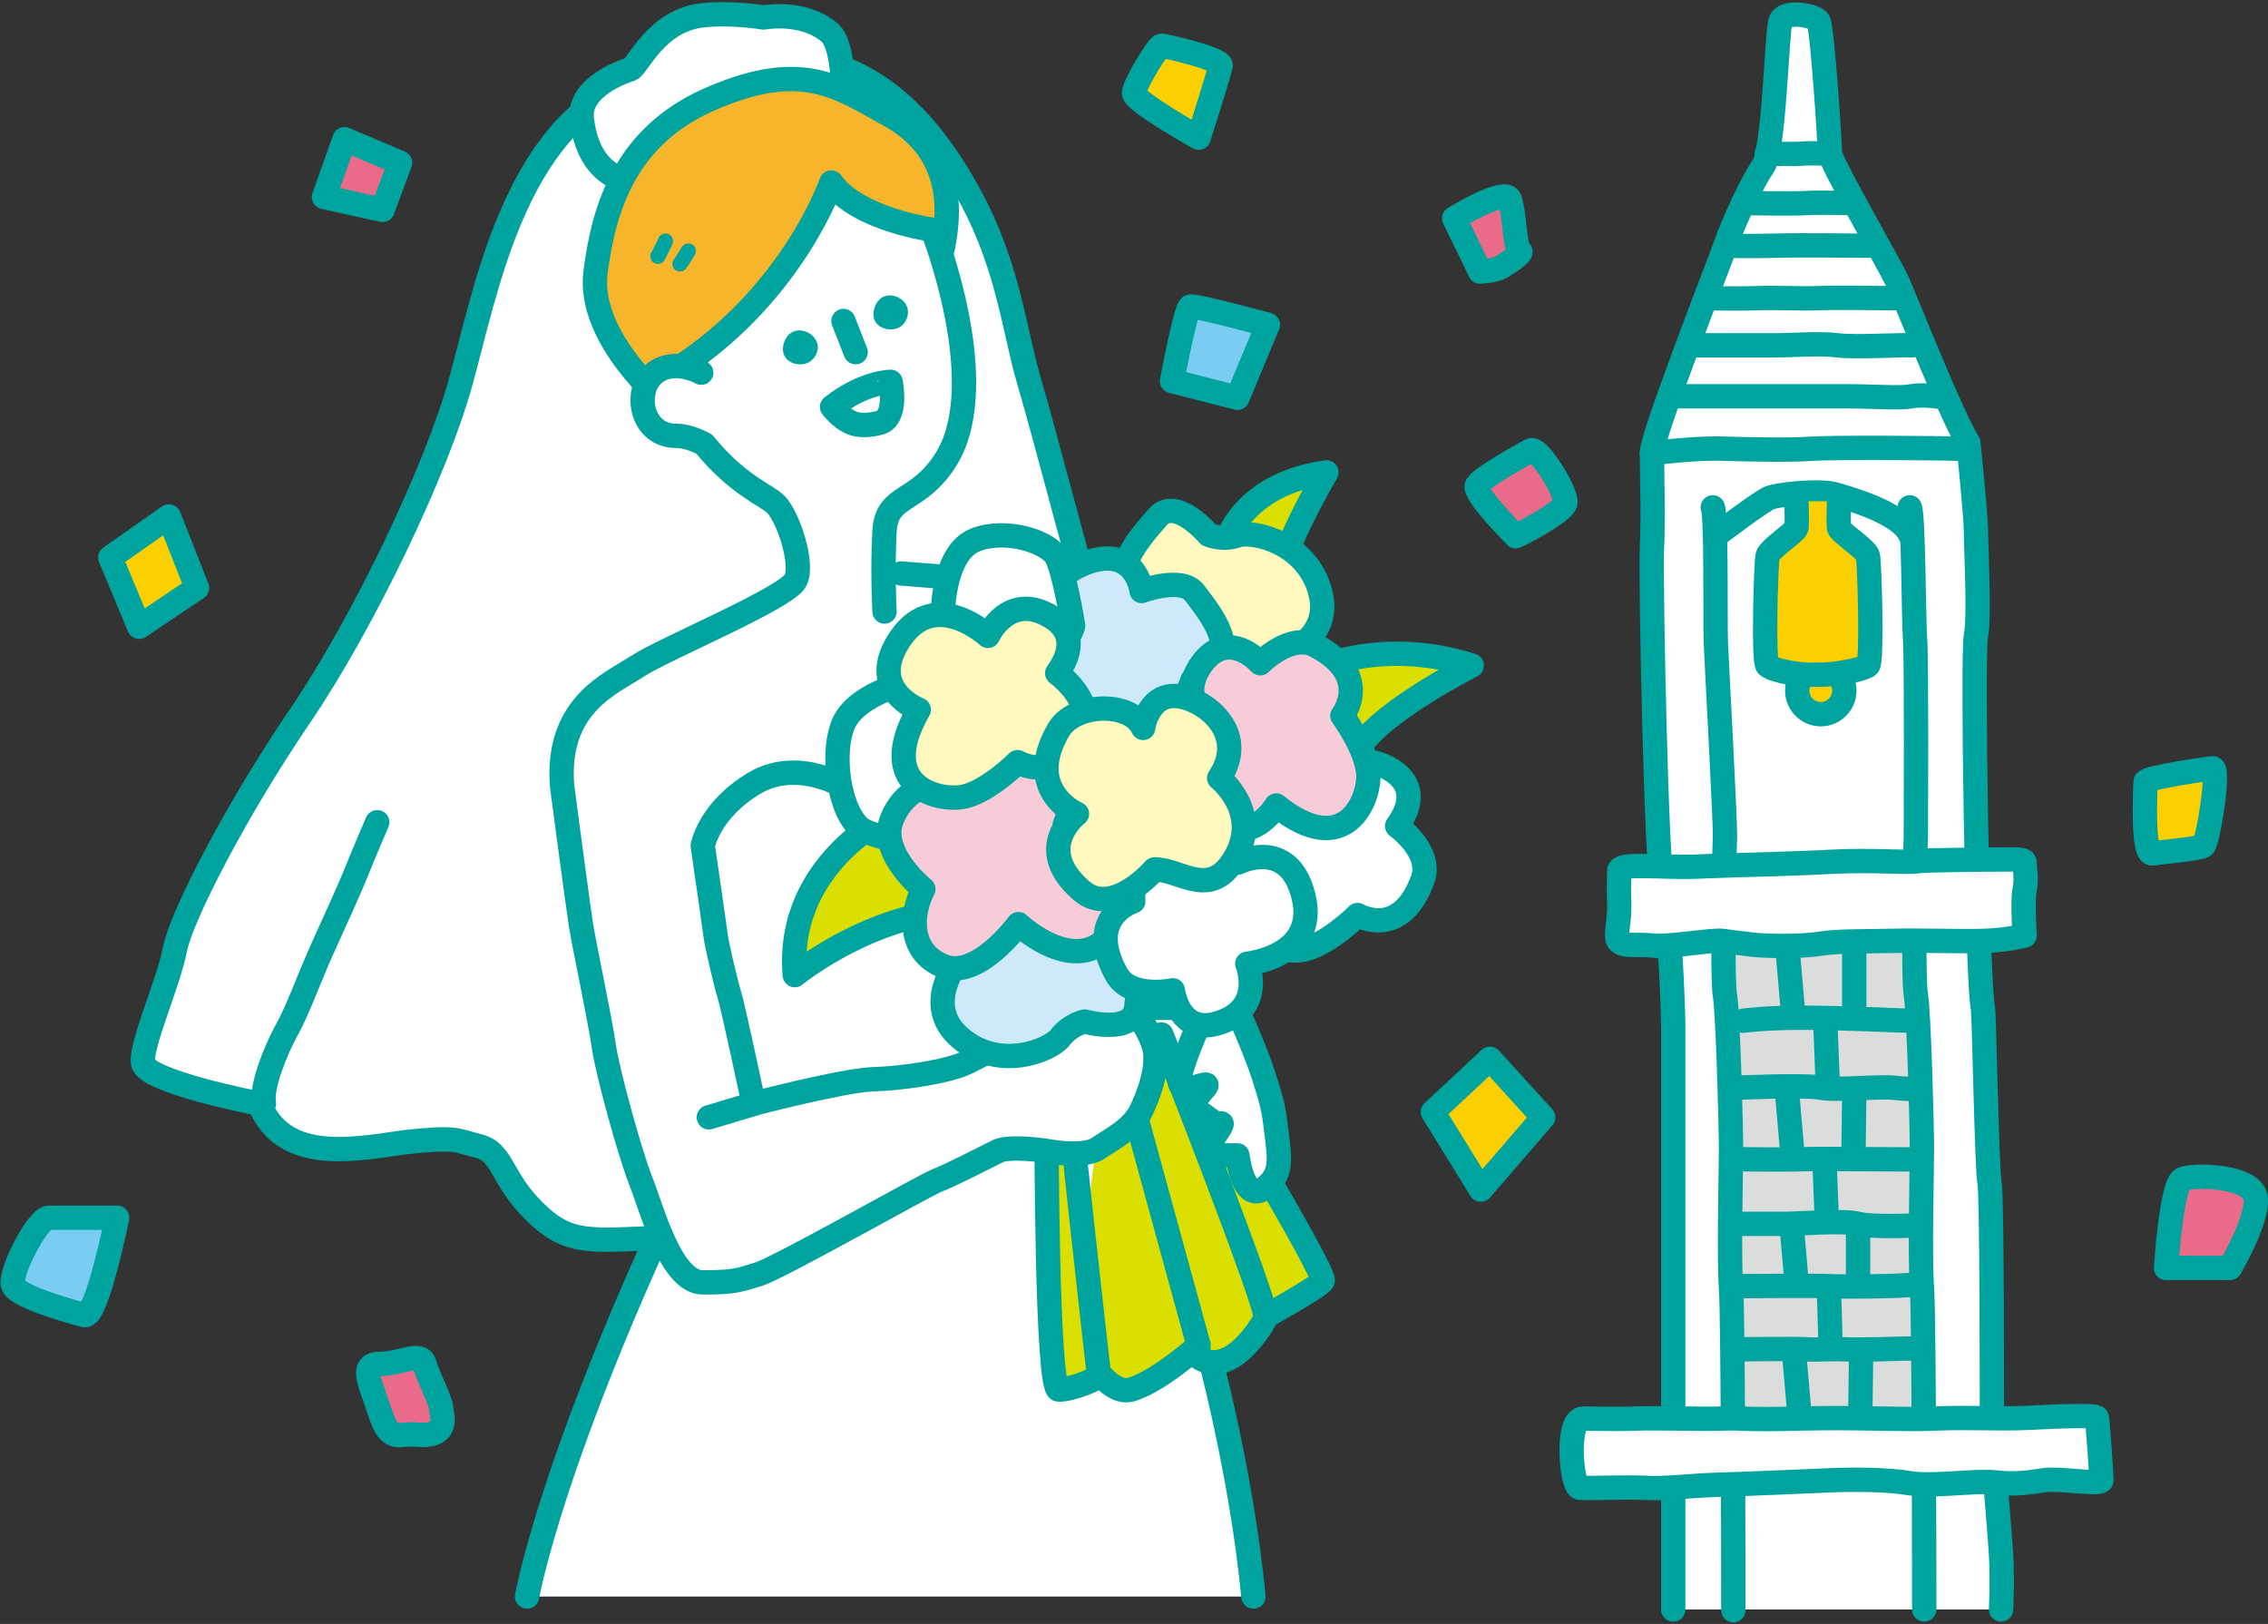 <?xml version="1.0" encoding="utf-8"?>
<!-- Generator: Adobe Illustrator 22.0.1, SVG Export Plug-In . SVG Version: 6.00 Build 0)  -->
<svg version="1.1" id="レイヤー_1" xmlns="http://www.w3.org/2000/svg" xmlns:xlink="http://www.w3.org/1999/xlink" x="0px"
	 y="0px" viewBox="0 0 298.2 213.5" style="enable-background:new 0 0 298.2 213.5;" xml:space="preserve">
<rect x="0" y="0" width="298.2" height="213.5" fill="#333333" stroke="none"/>
<style type="text/css">
	.st0{fill:#EA6A89;stroke:#00A49F;stroke-width:3.2;stroke-linecap:round;stroke-linejoin:round;stroke-miterlimit:10;}
	.st1{fill:#7ACCF3;stroke:#00A49F;stroke-width:3.2;stroke-linecap:round;stroke-linejoin:round;stroke-miterlimit:10;}
	.st2{fill:#FCCF00;stroke:#00A49F;stroke-width:3.2;stroke-linecap:round;stroke-linejoin:round;stroke-miterlimit:10;}
	.st3{fill:#FFFFFF;stroke:#00A49F;stroke-width:3.2;stroke-linecap:round;stroke-linejoin:round;stroke-miterlimit:10;}
	.st4{fill:#DBDCDC;}
	.st5{fill:none;stroke:#00A49F;stroke-width:3.2;stroke-linecap:round;stroke-linejoin:round;stroke-miterlimit:10;}
	.st6{fill:#DADF00;stroke:#00A49F;stroke-width:3.2;stroke-linecap:round;stroke-linejoin:round;stroke-miterlimit:10;}
	.st7{fill:#F7B52C;stroke:#00A49F;stroke-width:3.2;stroke-linecap:round;stroke-linejoin:round;stroke-miterlimit:10;}
	.st8{fill:#00A49F;}
	.st9{fill:none;stroke:#00A49F;stroke-width:3.2;stroke-linecap:round;stroke-miterlimit:10;}
	.st10{fill:#CEEAFA;stroke:#00A49F;stroke-width:3.2;stroke-linecap:round;stroke-linejoin:round;stroke-miterlimit:10;}
	.st11{fill:#FFF9BF;stroke:#00A49F;stroke-width:3.2;stroke-linecap:round;stroke-linejoin:round;stroke-miterlimit:10;}
	.st12{fill:#F7CBD7;stroke:#00A49F;stroke-width:3.2;stroke-linecap:round;stroke-linejoin:round;stroke-miterlimit:10;}
	.st13{fill:none;stroke:#00A49F;stroke-width:2;stroke-linecap:round;stroke-linejoin:round;stroke-miterlimit:10;}
</style>
<g>
	<path class="st0" d="M54.6,188.6c-2.1-0.2-3.3,1.2-4.6-2.8s-2.8-6.5,0-6.5s5.3-1.7,5.8,0s2.2,5,2.2,5.8
		C58,185.9,59.4,189.1,54.6,188.6z"/>
	<path class="st0" d="M197.7,34.9c-0.7,0.7-3.1,0.8-3.1,0.8l-3.4-7c0,0,6.7-4.1,7.3-2.5c0.6,1.6,0.7,6.5,1.3,6.8
		C200.5,33.2,197.7,34.9,197.7,34.9z"/>
	<path class="st1" d="M162.7,52.3l-8.6-2.2c0,0,1.8-9.6,2.4-9.8c0.6-0.2,10.2,2.4,10.2,2.4L162.7,52.3z"/>
	<path class="st0" d="M199.3,70.5c0,0-5.7-5.7-5.1-6.7c0.6-1,6.1-4.1,7.1-4.6c1-0.5,4.9,5.8,4.5,7C205.4,67.3,201,69.7,199.3,70.5z"
		/>
	<path class="st2" d="M157.6,18.1c0,0-8.6-4.8-8.5-5.9c0.1-1.2,3.2-6.2,3.6-6.2c0.4,0,7.8,1.7,7.8,2.6
		C160.4,9.3,157.6,18.1,157.6,18.1z"/>
	<path class="st1" d="M11.1,172.9c0,0-9-2.3-9.4-4c-0.4-1.8,3.3-8.8,4.7-8.8c1.4,0,9,0,9,0S12.7,173.4,11.1,172.9z"/>
	<polygon class="st0" points="45.3,18.3 52.6,21.4 50.3,27.6 42.6,25.9 	"/>
	<path class="st2" d="M290.9,101c0,0-8.8,1.2-8.8,1.8c0,0.6-0.5,9.6,0.9,9.4c1.4-0.2,6.1-0.6,6.7-1
		C290.3,110.8,291.9,100.9,290.9,101z"/>
	<path class="st0" d="M293.2,166.7h-8.4c0,0,0.7-11.2,2.2-11.7c1.5-0.6,9.3-0.5,9.6,2.6C296.8,160.6,293.2,166.7,293.2,166.7z"/>
	<polygon class="st2" points="194.7,156.4 188.4,146.2 195.9,139.2 202.9,146.9 	"/>
	<polygon class="st2" points="22.2,67.9 14.5,73.3 18.3,82.4 25.9,77.3 	"/>
	<g>
		<path class="st3" d="M220,211.6c0,0,0-43.4,0-47.3c0-2.5,0-10.3,0-12s0-15.3,0-17.5s-0.6-17.3-1.4-18.3s-1.6-40.8-1.4-44.5
			s0-10.3,0-12.5c0-2.3,9-25.3,9.8-27.6s3.3-7.9,4.8-10c1.5-2.1,1.8-17.6,2.3-19.1s4.5-0.8,5,0s1.5,16.1,1.5,17.3
			c0,1.2,8,14.9,9,17.2s7.2,17.9,9.2,20.9c0,0,1,9.6,1,11.6s0.5,11.3,0,13.8s0.2,45.6,0.9,48.8c0.2,0.8,0.5,21.2,0.9,23.2
			c0.3,2,0.3,26.8,0.3,30.8s1,14.5,1.2,18c0.2,3.5,0,7.2,0,7.2"/>
		<rect x="226.6" y="122.4" class="st4" width="26.4" height="63.2"/>
		<path class="st3" d="M232.3,20.2c0,0,3.9,0.1,4.7,0c0.8-0.1,3.5,0,3.5,0"/>
		<path class="st3" d="M229.2,26.7c0,0,6.9,0.1,8.2,0c1.3-0.1,6.2,0,6.2,0"/>
		<path class="st3" d="M226.9,32.3c0,0,2.5,0.1,6.5,0s9.9,0,10.9,0s2.6,0,2.6,0"/>
		<path class="st3" d="M224.3,39.2c0,0,4.3,0.1,6.7,0c2.4-0.1,6,0.1,8,0c2-0.1,9.5,0,9.5,0l1.8,0"/>
		<path class="st3" d="M222.4,45.4c0,0,7.5,0,10.7,0s5.9-0.3,8.5,0c2.6,0.3,8.3-0.1,9.8,0"/>
		<path class="st3" d="M219.5,52.1c0,0,10.4,0,11.9,0s7.8,0,11.4,0c3.6,0,6.9,0.3,8.5,0c1.6-0.3,3.9,0.1,3.9,0.1"/>
		<path class="st3" d="M217.2,59.6c0,0,6-0.8,9.7-0.6c3.6,0.1,8.5,0.2,11.2,0c2.7-0.2,17.3-0.1,19.4,0"/>
		<path class="st5" d="M225.9,70.2c0,0,5.9-4.5,6.9-4.8c2.2-0.6,6.9-0.9,8.5-0.4c1.6,0.5,8.4,2.3,9.8,5.2"/>
		<path class="st3" d="M225.2,66.7c0.5,1,0.3,15,0.4,17.7s1.3,24.2,1.2,25.8c-0.1,1.5-0.4,18.4,0,20.7s0.8,17.3,0.8,20.2
			s-0.3,14.2,0,18.3c0.3,4.1,0.3,41.1,0.3,42.3"/>
		<path class="st3" d="M251.1,66.7c0.5,1,0.5,14.8,0.7,17.4s0.1,24.5,0.1,26c-0.1,1.5-0.4,18.4,0,20.7c0.4,2.3,0.8,17.3,0.8,20.2
			s-0.3,14.2,0,18.3c0.3,4.1,0.3,41.1,0.3,42.3"/>
		<path class="st3" d="M229.7,124.1c1.6,0.3,6.8,0.4,9.4,0c2.6-0.4,4.9-0.3,9.4-0.4s9.3,0.1,12.4,0c3.1-0.1,5.3-0.7,5.3-0.7
			s-0.3-4.6,0-6s0-3.1,0-3.6s-1.2-0.4-3.1-0.4c-2.7,0-10.1,0.1-10.7,0.2c-1.5,0.3-6-0.2-11.6,0.1c-5.6,0.3-12,0.4-16.9,0.6
			c-4.9,0.3-11-0.6-11,0.6s-0.1,2.1,0,4.3c0.1,2.2-0.6,4.2-0.1,4.9c0.6,0.8,2.3,0.4,4.4,0.6c2.1,0.3,7.9-0.8,9.3-0.6
			C227.8,123.9,229.7,124.1,229.7,124.1z"/>
		<path class="st3" d="M208.2,186.5c0,0,4.4,0.1,7,0c2.6-0.1,8.9,0.1,11.4,0s2.6,0.2,10,0c7.4-0.2,13.5,0.2,17.9,0
			c4.4-0.2,8.4,0.1,12.3-0.1c3.9-0.2,8.8-0.4,8.9,0c0.1,0.4,0.6,7.5,0.6,8.2s-5.5-0.3-7.5,0s-3.8,0.6-6.4,0.3
			c-2.7-0.3-8.4,0.6-11.3,0.1c-2.9-0.5-7.5-0.5-10-0.4s-11.4,0.5-15.1,0.6c-3.8,0.1-7.1,0.6-9.9,0.4c-2.8-0.1-7.4,0.1-8.4,0
			C206.6,195.5,205.8,186.4,208.2,186.5z"/>
		<g>
			<path class="st5" d="M229.2,134.2c0,0,2.8-0.4,7.7-0.4c5.4,0,13.1,0.4,14.4,0.4"/>
			<path class="st5" d="M228.5,143c0,0,9-0.4,10.9,0c2,0.4,7.6-0.2,9.5,0c1.9,0.2,3.2,0.2,3.2,0.2"/>
			<path class="st5" d="M228.5,152.4c0,0,5.8,0.1,8.6,0c2.9-0.1,14.8,0.1,15.5,0"/>
			<path class="st5" d="M228,160.9c0,0,4.9,0,6.8,0c1.9,0,7.4-0.5,9.5,0c2.1,0.5,7.8,0.2,7.8,0.2"/>
			<path class="st5" d="M228,169.1c0,0,10.3-0.1,12.6,0c2.3,0.1,8.5,0,9.5-0.1c1-0.1,2.5,0,2.5,0"/>
			<path class="st5" d="M228.5,177.4c0,0,7.8-0.1,9,0c1.3,0.1,3-0.1,5,0c2,0.1,7.9-0.1,7.9-0.1h2.2"/>
		</g>
		<line class="st3" x1="235.1" y1="125.6" x2="235.7" y2="132.5"/>
		<path class="st3" d="M243.8,124.4c0,0,0,8,0,8.8"/>
		<line class="st3" x1="240" y1="134.5" x2="240.3" y2="142.2"/>
		<line class="st3" x1="235" y1="144" x2="235.6" y2="150.9"/>
		<path class="st3" d="M243.8,144c0,0-0.1,6.9-0.1,7.6"/>
		<line class="st3" x1="235.9" y1="178" x2="236.5" y2="184.9"/>
		<path class="st3" d="M244.7,178c0,0-0.1,6.9-0.1,7.6"/>
		<line class="st3" x1="239.9" y1="153" x2="240.2" y2="160.6"/>
		<line class="st3" x1="235.6" y1="161.5" x2="236.2" y2="168.4"/>
		<path class="st3" d="M244.3,161.5c0,0,0,6.9,0,7.6"/>
		<line class="st3" x1="240.5" y1="170.5" x2="240.7" y2="177.3"/>
		<path class="st2" d="M242.5,90.8c0,1.7-1.4,3.1-3.1,3.1c-1.7,0-3.1-1.4-3.1-3.1c0-1.7,1.4-3.1,3.1-3.1
			C241.1,87.7,242.5,89.1,242.5,90.8z"/>
		<path class="st2" d="M241.8,65.9c0,0-0.1,2.9,0,3.5c0.1,0.6,3.6,2.8,3.8,3.7c0.2,0.9,0.6,14,0,14.4c-1.1,0.7-4.7,1.2-6.1,1.2h-1
			c-1.5,0.1-5.1-0.4-6.1-1.2c-0.6-0.4-0.2-13.5,0-14.4c0.2-0.9,3.6-3.1,3.8-3.7c0.1-0.6,0-3.5,0-3.5"/>
	</g>
	<g>
		<path class="st3" d="M34.1,145.1c0,0-15.1-2.9-15.3-5.4c-0.3-2.4,3.4-10.6,4.2-14.9c0.8-4.2,7.9-18.1,16.4-30.6
			c8.5-12.5,18.1-32.7,21.2-44.1c3.2-11.4,7-33.6,22.6-39.2c15.6-5.5,30-6.7,41.2,9.7c8.1,11.9,8.5,21.3,10.9,29.5
			c2.4,8.2,7.5,28,8.9,32.2c1.3,4.2,23.4,66.6,14.4,65.4c-9-1.1-65,14.8-73.4,15.1c-8.5,0.4-10.9,0.5-15.1-3.7
			c-4.2-4.2-4-7.6-7.1-8.4c-3.2-0.8-2.9-1.3-10-0.5C45.7,151.3,37.2,152.7,34.1,145.1z"/>
		<path class="st3" d="M69.3,209.9c0,0,4.5-25.8,32.4-78.2c20.3-38.1,46.5,12,46.5,12s13.5,34.2,16.6,66.2"/>
		<g>
			<path class="st6" d="M157.6,139.5c0,0,16.9,28,16.3,28.9c-0.5,0.9-9.9,6-9.9,6l-13.9-32.1"/>
			<path class="st6" d="M152.7,136c0,0,14.3,36.3,13.7,37.3c-0.5,1.1-6.4,10.9-11.2,2.3c-4.8-8.6-9.4-29.1-9.4-29.1"/>
			<path class="st6" d="M141.1,175.1c0,0,3.9,8.6,7.6,7.6c3.7-1.1,8.9-5.8,8.9-5.8l-8.3-30.3l-3.4-10.6"/>
			<path class="st6" d="M137.6,148c0,0,0,34.7,1.6,34.7c1.6,0,5.5-1.4,5.3-2.1c-0.2-0.7-4.3-38.8-4.3-38.8"/>
		</g>
		<path class="st3" d="M110.9,13.6c0,0,0.2-7.6-1.8-9.3c-3.5-3-8.7-2-8.7-2S96.3,1.6,92.5,2c-6.2,0.6-8.6,6.7-9.6,7.1
			c-1,0.3-6.9,2.4-6.4,6.5c0.7,6.2,4.2,8.5,8.2,8.4"/>
		<path class="st7" d="M87.5,53c0,0-10.3-8.5-9.2-17.2c1.1-8.6,4-18.2,15.6-23c11.6-4.9,16.3-1.4,23,2.3c6.7,3.7,8.6,9.7,7.1,17.3
			c-1.5,7.5-19.5,11.5-19.5,11.5L87.5,53z"/>
		<path class="st3" d="M116.3,80.4c0,0-0.3-5.5,0-10.6c0.3-5,4.5-3.5,8.2-9.6c6-10-1.9-30-1.9-30s-9.8-1.3-13.3-6.2
			c0,0-4.8,14-19.2,23.8l2.1,1.2c0,0-3.7-2.1-6.3,0.2c-2.6,2.3-1.6,8.1,3,8.1c1.1,0,2.4,0.4,3.7,1.1c4.4,5.4,8.2,6.7,9.4,7.9
			c1.6,1.6,3.7,7.8,2.6,10c-1.1,2.3-17.3,9-20.8,11.3c-3.5,2.3-10.7,5.1-9.9,15.7c0,0,2.1,15.9,2.5,18.4c0.4,2.5,2.5,12.4,3,15.9
			c0.5,3.5,3.5,14.3,4.9,17.8c1.4,3.5,3.9,13.2,8.1,13.2s4.8-0.3,7.4-1.1c2.6-0.8,22.2-11.9,23.4-12.3c1.2-0.4,6.9-3.3,8.1-3.9
			c1.2-0.5,4.1-0.3,6.2,0c2.1,0.4,5.5,0.7,7-0.4c1.6-1.1,4.4-2.5,5.5-4.8c1.1-2.3,2.1-5.1,1.9-7.6c-0.2-2.5-3-6-3-6h9.7
			c0,0-3.7,7.9-3.5,9.7c0.2,1.8,3.2,0.2,3.5,0.4c0.4,0.2-2.8,2.5-1.1,3.5c1.8,1.1,2.1,1.8,3,1.6c0.9-0.2-3.3,4.2-1.1,4.2
			c2.3,0,3.3,0,3.3,0s0.7,6.2,3.4,4.4c2.6-1.8,2.1-4.1,1.8-6.9c-0.4-2.8-0.2-3.2-1.8-8.1c-1.6-4.9-4.8-11.3-6.2-15.2
			c-1.4-3.9-14.5-41.4-15.8-43.9c-2.5-5.1-6.2-5.3-25.6-6.8"/>
		<path class="st5" d="M112,104c0,0-6.6-4.6-12.7-1.1c-6.1,3.6-6.9,8.3-6.9,8.3s1.6,11,1.7,11.9c0.1,0.9,1.3,6.1,1.8,7.7
			c0.5,1.6,3.2,14.3,3.2,14.3s11.5-3,15.5-3.2c4-0.1,10-1,12.5-2.2c2.5-1.3,3.3-1.4,3.4-2.8c0.1-1.5,1.2-5.8,4.6-7.3
			c3.4-1.5,6.1-1.2,6.1-1.2"/>
		<line class="st5" x1="93.2" y1="146.9" x2="99.2" y2="145.1"/>
		<path class="st8" d="M107.2,44.6c-0.6-1-2.1-1.5-3.1-0.9c-1,0.6-1.5,2.2-0.9,3.2c0.6,1,2.2,1.3,3.2,0.7
			C107.4,47,107.9,45.6,107.2,44.6z"/>
		<path class="st8" d="M119.1,40c-0.6-1-2.1-1.5-3.1-0.9c-1,0.6-1.5,2.2-0.9,3.2c0.6,1,2.2,1.3,3.2,0.7
			C119.3,42.4,119.7,41,119.1,40z"/>
		<path class="st5" d="M109.4,53.5c2.1,2.5,3.7,2.7,6.2,2.1c2.5-0.6,1.5-5.4,1.5-5.4S113.6,50.2,109.4,53.5z"/>
		<line class="st9" x1="110.9" y1="42.2" x2="112.5" y2="46.3"/>
		<path class="st5" d="M49.6,108.1c0,0-1.9,4.4-2.6,6.2c-0.7,1.8-3,6.9-4.6,10.4c-1.6,3.5-3.3,8.3-4.8,10.9
			c-1.4,2.6-3.3,7.3-2.9,9.5"/>
		<g>
			<path class="st6" d="M161.3,71.2c0,0,1.9-7.5,13.1-9.1c0,0-6.9,11.7-5.9,14.6"/>
			<path class="st6" d="M171.6,88.5c0,0,9.4-5,21.9-1c0,0-15.2,7.7-15.4,12.6"/>
			<path class="st10" d="M126.2,126c0,0-5.1,6,0,10.4c5.1,4.5,11.9,1.7,13.2,0c1.3-1.7,3.2-2.1,3.2-2.1s6.4,1.8,6.8-1.9
				c0.4-3.7,1.9-12.2-6.8-11.6c-8.7,0.6-10-4.5-10-4.5L126.2,126z"/>
			<path class="st11" d="M167.7,86.5c0,0,7.6-2,5.9-8.6c-1.7-6.6-8.9-8.2-10.9-7.5c-2,0.7-3.8-0.1-3.8-0.1s-4.3-5.1-6.7-2.3
				c-2.4,2.8-8.4,9-0.9,13.4c7.5,4.4,5.7,9.4,5.7,9.4L167.7,86.5z"/>
			<path class="st10" d="M136.5,93.9c-3.2-2.5,0.6-11.1,1.7-12.8c1-1.7-1.8-2.1-1.8-2.1s3.5-4.8,8.3-5.5c4.8-0.7,5.4,4.2,5.4,4.2
				s5.4-2,7,0.3c1.7,2.3,7.5,8.9-0.3,11.4C156.8,89.4,151.5,105.9,136.5,93.9z"/>
			<path class="st3" d="M124,80c0,0,0.2-7.4,4.2-9c4-1.6,9.6,0.2,10.7,2.2c1.1,2.1,2.2,9.1,2.2,9.1s-1.9,7-10.9,4.6"/>
			<path class="st6" d="M115.6,108c0,0-12.3,6.5-11.1,20.2c0,0,11.6-9.5,24.7-8.5"/>
			<path class="st3" d="M120.6,89.4c0,0-8.1,1.5-9.8,6c-1.7,4.5-0.1,12.6,3,13.9c3.1,1.3,6.8,1.6,6.8,1.6"/>
			<path class="st12" d="M133.9,121.5c0,0,8.3,7.8,12.8,0.3c4.5-7.5-6.7-13.4-6.7-13.4c2.1-5.1-0.2-10.4-5.4-11.5
				c-5.3-1.1-7.2,7-7.2,7c-4.2-2.2-8.6-0.3-10.2,4c-1.6,4.3,4.2,9,4.2,9c-1.6,3-2.1,8.2,2.6,10.1
				C128.5,128.9,133.9,121.5,133.9,121.5z"/>
			<path class="st11" d="M138.2,81.1c3.9,2.4,1.9,5.9,0.8,7.4c0,0,4.6,3.3,3.4,6.9c-2.9,8.2-8.6,4.8-8.6,4.8s-3.7,3.7-6.9,4.5
				c-3.2,0.8-12-1.1-6.1-11.4c0,0-7-2.7-2.4-9.4c4.6-6.7,11.5-0.3,11.5-0.3S132.6,77.7,138.2,81.1z"/>
			<path class="st3" d="M182.9,101.2c3.9,2.4,1.9,5.9,0.8,7.4c0,0,4.6,3.3,3.4,6.9c-2.9,8.2-8.6,4.8-8.6,4.8s-3.7,3.7-6.9,4.5
				c-3.2,0.8-12-1.1-6.1-11.4c0,0-7-2.7-2.4-9.4c4.6-6.7,11.5-0.3,11.5-0.3S177.3,97.8,182.9,101.2z"/>
			<path class="st3" d="M160.2,134.5c-4.4,1.4-5.7-2.5-6-4.3c0,0-5.6,1.2-7.4-2.1c-4.2-7.6,2.2-9.6,2.2-9.6s-0.3-5.2,1.3-8.1
				c1.5-2.9,8.8-8.2,12.5,3c0,0,6.7-3.4,8.6,4.5c1.9,7.9-7.4,8.8-7.4,8.8S166.4,132.6,160.2,134.5z"/>
			<path class="st12" d="M158.3,86.9c2.9-3.5,6.2-1,7.4,0.3c0,0,4-4.1,7.3-2.3c7.6,4,3.5,9.2,3.5,9.2s3.1,4.2,3.4,7.5
				c0.3,3.3-2.9,11.7-12.1,4.3c0,0-3.7,6.5-9.7,0.9c-6-5.5,1.4-11.4,1.4-11.4S154.2,92,158.3,86.9z"/>
			<path class="st11" d="M150.3,95.7c0,0,0.6-4.3,4.2-4.2c3.5,0.1,9.9,4.7,5.8,10.8c0,0,5.8,4.6,1.9,10.8c-3.2,5.1-7,1.2-10.4,1.2
				c0,0-5.5,6.4-9.6,2.8c-6.5-5.6-0.6-10.1-0.6-10.1s-7-3-2.5-10.9C141.1,92.4,148.6,92.1,150.3,95.7z"/>
		</g>
		<g>
			<path class="st13" d="M87.5,31.7c-0.1,0.3-0.8,1.6-1,2"/>
			<path class="st13" d="M90.5,33c0,0-0.9,1.5-1.1,1.7"/>
		</g>
	</g>
</g>
</svg>
